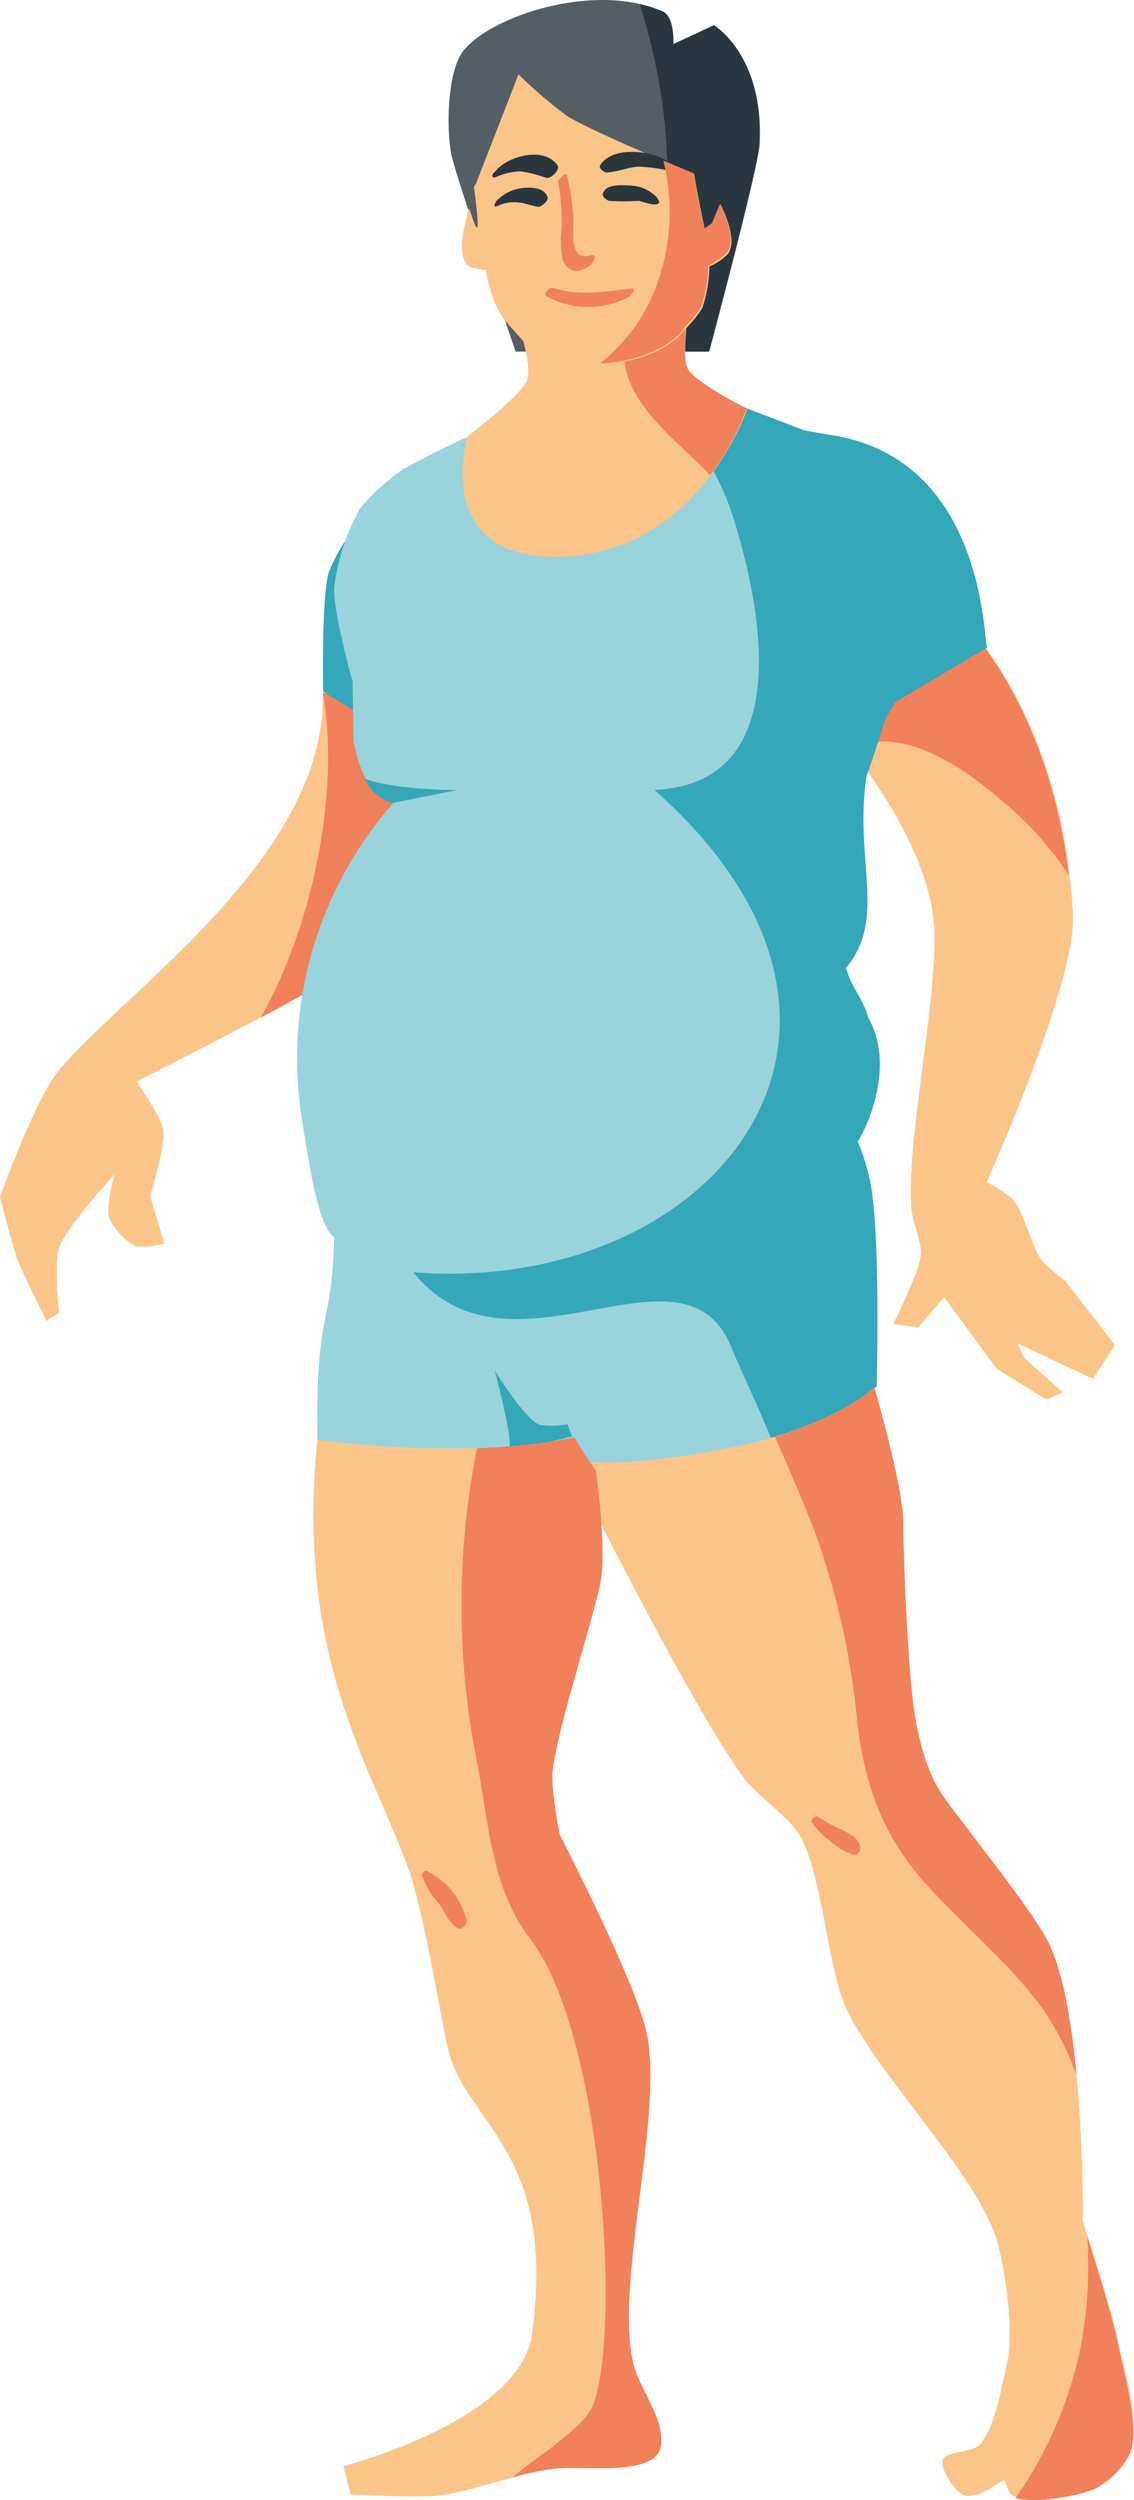 <svg xmlns="http://www.w3.org/2000/svg" width="104.331" height="230" viewBox="0 0 104.331 230"><defs><style>.a{fill:#fbc58a;}.b{fill:#f0815a;}.c{fill:#34a7b9;}.d{fill:#99d4dc;}.e{fill:#565e65;}.f{fill:#2a363f;}.g{fill:#29363e;}</style></defs><g transform="translate(-993.085 -239)"><g transform="translate(993.085 239)"><g transform="translate(0 0)"><g transform="translate(0 63.716)"><path class="a" d="M68.7,86.246c.381,14.9-17.729,27.082-24.146,34.587-2.23,2.556-5.547,11.8-5.547,11.8s1.088,4.351,1.631,5.819c.544,1.414,2.665,5.6,2.665,5.6l1.142-.761s-.489-4.568,0-5.982c.653-1.9,5.112-6.743,5.112-6.743s-.87,2.991-.489,4.024a5.658,5.658,0,0,0,2.447,2.61,8.083,8.083,0,0,0,2.61-.272l-1.305-4.4s1.468-4.568,1.2-6.145c-.218-1.142-2.447-4.351-2.447-4.351s12.236-6.2,16.152-8.484c5.71-3.372,9.571-11.094,9.571-11.094l1.74-11.42Z" transform="translate(-39.009 -86.246)"/><path class="b" d="M70.824,86.246c1.686,9.3-1.088,21.807-5.71,29.91,1.9-1.033,3.644-1.958,4.731-2.61,5.71-3.372,9.571-11.094,9.571-11.094l2.012-13.324Z" transform="translate(-41.131 -86.246)"/></g><path class="c" d="M73.122,75.6a32.185,32.185,0,0,1,.272-4.568,16.783,16.783,0,0,0-1.523,2.882c-.707,2.067-.544,11.04-.544,11.04l3.807,2.338C75.732,82.4,73.231,80.659,73.122,75.6Z" transform="translate(-41.599 -21.33)"/><g transform="translate(75.495 55.337)"><path class="a" d="M121.052,87.354s9.082,9.68,10.333,18.544c.87,6.254-2.556,20.448-1.958,27.246.109,1.033.925,2.991.87,4.024-.163,1.686-2.556,6.417-2.556,6.417l2.284.326,2.393-2.774,2.284,3.1,2.556,3.48,4.568,2.828,1.523-.653-3.535-3.154-.653-1.36,6.961,3.263,2.012-3.1-4.622-5.982a17.076,17.076,0,0,1-2.012-1.686c-1.033-1.305-1.686-4.568-2.828-5.819a14.626,14.626,0,0,0-2.338-1.523s8.266-18.273,7.94-24.635c-1.142-20.176-11.8-28.768-11.8-28.768Z" transform="translate(-121.052 -77.13)"/><path class="b" d="M138.182,95.837a30.322,30.322,0,0,1,5.71,6.472c-2.121-17.62-11.529-25.179-11.529-25.179L121.052,87.354a43.01,43.01,0,0,1,2.774,3.317C128.883,88.224,135.082,93.118,138.182,95.837Z" transform="translate(-121.052 -77.13)"/></g><path class="d" d="M123.433,68.146a101.336,101.336,0,0,1-7.07-8.157c-.6-.109-1.033-.163-1.033-.163l-5.819-2.23-5.547.435-17.13,1.305a89.27,89.27,0,0,0-8.266,3.97,19.418,19.418,0,0,0-4.133,3.752A20.73,20.73,0,0,0,72.1,74.182c-.109,1.577.816,5.329,1.305,7.342.218.816.381,1.36.381,1.36l.109,5.6c.109.489.218.924.326,1.36.653,2.284,1.686,3.916,3.372,4.187a35.58,35.58,0,0,0-8.375,29.693c.489,3.045,1.36,9.3,2.882,10.333-.218,8.756-1.795,6.363-1.523,19.306l16.478,1.2,26.049.979h0l.87.054,7.994-7.885s.381-14.085-.6-18.816a18.991,18.991,0,0,0-1.142-3.7c1.523-2.5,3.154-7.614.979-11.366h0c-.435-1.686-1.523-2.774-2.012-4.459,0-.054-.054-.109-.054-.163a.053.053,0,0,1,.054-.054c3.752-4.514.653-10.061,1.849-17.62.653-1.795,1.36-4.024,1.686-5.112h0c.218-.435.544-.979.924-1.631l2.338-3.154A67.815,67.815,0,0,1,123.433,68.146Z" transform="translate(-41.354 -20.224)"/><path class="c" d="M118.578,60.261c-1.36-.218-2.556-.435-2.556-.435L110.2,57.6l-5.547.435c1.577,3.1,3.535,5.982,4.677,9.408,1.577,4.894,7.4,24.8-7.124,25.451,25.125,22.242,5.275,46.5-22.188,44.376h0c8.973,11.094,24.962-4.133,29.312,7.015.653,1.686,4.079,8.756,4.351,10.55.054.218.054.489.109.761h0l.87.054,7.994-7.885s.381-14.085-.6-18.816a18.994,18.994,0,0,0-1.142-3.7c1.523-2.5,3.154-7.614.979-11.366h0c-.435-1.686-1.523-2.774-2.012-4.459,0-.054-.054-.109-.054-.163a.053.053,0,0,1,.054-.054c3.752-4.514.653-10.061,1.849-17.62.653-1.795,1.36-4.024,1.686-5.112h0c.218-.435.544-.979.924-1.631l8.484-5.058C132.446,79.294,132.718,62.545,118.578,60.261Z" transform="translate(-41.996 -20.224)"/><path class="c" d="M95.619,160.118l-.435-1.088a8.286,8.286,0,0,1-2.5.054c-1.305-.326-4.187-5-4.187-5s1.577,5.982,1.36,6.961C90.562,161.478,95.619,160.118,95.619,160.118Z" transform="translate(-42.975 -27.991)"/><g transform="translate(41.268)"><path class="e" d="M107.859,49.293s4.514-16.859,4.623-19.034c.435-8.212-4.242-10.931-4.242-10.931l-3.752,1.74s.163-2.556-1.033-3.045c-6.254-2.719-15.825.489-18.273,3.7-1.468,1.958-1.523,7.07-1.088,9.408.272,1.631,5.928,18.218,5.928,18.218h17.837Z" transform="translate(-83.856 -17)"/><path class="f" d="M109.8,19.361l-3.752,1.74s.163-2.556-1.033-3.045a13.057,13.057,0,0,0-2.067-.653c3.209,10.17,3.644,20.937-.218,31.161l-.326.816h6.907s4.514-16.859,4.623-19.034C114.424,22.134,109.8,19.361,109.8,19.361Z" transform="translate(-85.364 -17.032)"/><path class="a" d="M106.01,51.53c-.489-.816-.163-3.752-.163-3.752a10.753,10.753,0,0,0,1.468-1.849,13.042,13.042,0,0,0,.653-3.807,5.612,5.612,0,0,0,1.686-1.142c.761-1.033.109-2.937-.653-4.568-.218.489-.761,1.795-.761,1.795l-.707.489s-.761-3.644-.979-5.112c-2.774-1.142-9.245-3.861-11.638-5.275A42.1,42.1,0,0,1,90.4,24.447L86.487,34.508a.511.511,0,0,0-.163.489c.925,6.907-.435,1.523-.489,1.795-.489,1.795-1.033,3.97-.218,5.112.218.326,1.033.489,1.795.544a11.241,11.241,0,0,0,1.468,4.3c.381.489,1.958,2.23,1.958,2.23s.761,2.556.326,3.644c-.6,1.468-5.438,5.112-5.438,5.112s-3.317,11.094,8.049,11.094c13.106,0,17.674-13.6,17.674-13.6S106.772,52.889,106.01,51.53Z" transform="translate(-83.965 -17.605)"/><path class="b" d="M109.344,63.383a23.411,23.411,0,0,0,3.372-6.145s-4.623-2.284-5.438-3.644c-.435-.707-.163-3.752-.163-3.752-.924,1.414-3.1,2.61-5.656,3.1C102.057,57.237,106.3,60.174,109.344,63.383Z" transform="translate(-85.287 -19.669)"/><g transform="translate(14.178 17.039)"><path class="g" d="M99.868,36.987a22.672,22.672,0,0,0,2.719,0c.435.054,1.468.544,1.849.218.163-.109-.109-.435-.163-.544a3.572,3.572,0,0,0-2.61-1.088c-.761-.054-2.067-.109-2.338.707-.163.272.272.6.544.707Z" transform="translate(-99.289 -35.546)"/></g><g transform="translate(4.228 17.268)"><path class="g" d="M88.818,37.443a3.459,3.459,0,0,1,1.958-.272c.6.054,1.142.326,1.74.381.272,0,.979-.6.816-.925-.326-.816-1.36-.87-2.121-.816a3.844,3.844,0,0,0-2.393,1.033c-.272.163-.653.925,0,.6Z" transform="translate(-88.458 -35.796)"/></g><g transform="translate(13.91 13.972)"><path class="g" d="M99.627,34.105c1.033-.054,1.958-.489,2.991-.544a18.676,18.676,0,0,1,3.045.435c.544.054-.163-.761-.326-.87-1.468-1.033-5.166-1.523-6.308.326-.163.218.326.653.6.653Z" transform="translate(-98.996 -32.208)"/></g><g transform="translate(8.904 26.463)"><path class="b" d="M93.637,46.577a7.892,7.892,0,0,0,7.614.054c.109-.054.761-.816.272-.761-2.5.272-4.786.761-7.287-.054-.272-.109-.925.6-.6.761Z" transform="translate(-93.548 -45.804)"/></g><g transform="translate(10.078 16.032)"><path class="b" d="M94.829,35.212a18.843,18.843,0,0,1,.326,4.3,8.248,8.248,0,0,0,.109,2.828c.489,1.305,1.686,1.2,2.61.381.218-.218.6-.979-.054-.816-1.958.6-1.577-2.121-1.577-3.154a21.593,21.593,0,0,0-.6-4.187c-.054-.381-.87.326-.816.653Z" transform="translate(-94.826 -34.45)"/></g><g transform="translate(4.024 14.229)"><path class="g" d="M88.528,34.563a6.4,6.4,0,0,1,2.284-.544,12.839,12.839,0,0,1,2.393.6c.435.109,1.305-.761,1.033-1.142-1.2-1.795-4.677-.87-5.765.6-.272.163-.381.6.054.489Z" transform="translate(-88.236 -32.488)"/></g><path class="b" d="M110.071,37.059c-.218.489-.761,1.795-.761,1.795l-.707.489s-.761-3.644-.979-5.112c-.707-.272-1.686-.707-2.774-1.142a19.571,19.571,0,0,1-.326,10.6,16.4,16.4,0,0,1-5.493,8.049c3.426-.109,6.635-1.577,7.831-3.372a10.753,10.753,0,0,0,1.468-1.849,13.041,13.041,0,0,0,.653-3.807,5.612,5.612,0,0,0,1.686-1.142C111.485,40.594,110.833,38.745,110.071,37.059Z" transform="translate(-85.09 -18.307)"/></g><g transform="translate(52.274 127.621)"><path class="a" d="M95.776,162.2s11.094,22.514,16.206,29.421c1.033,1.414,4.187,3.644,5.058,5.166,2.175,3.7,2.556,12.345,4.4,16.152,2.774,5.819,11.583,14.738,13.65,20.774.87,2.61,1.74,8.919,1.088,11.583-.489,1.958-1.088,6.145-2.61,7.668-.6.6-2.828.544-3.263,1.2-.489.761.924,2.882,1.74,3.317.761.435,2.175-.326,2.175-.326l1.686-1.033s.381,1.251.761,1.468c1.631.816,5.71,0,7.45-.653a7.617,7.617,0,0,0,3.426-3.372c.925-2.447-.653-7.722-1.2-10.278-.544-2.774-3.209-10.931-3.209-10.931s.163-19.2-3.209-25.723c-1.74-3.317-7.5-10.333-9.68-13.432-1.523-2.175-2.284-5.384-2.665-7.94-.544-3.861-.979-13.324-.979-17.239,0-3.154-2.665-12.4-2.665-12.4s-3.861,3.861-14.248,5.765C99.42,163.343,95.776,162.2,95.776,162.2Z" transform="translate(-95.776 -155.621)"/><path class="b" d="M149.94,250.249c-.435-2.067-2.012-7.233-2.774-9.626a40.12,40.12,0,0,1-.6,10.224,37.486,37.486,0,0,1-5.982,13.868c1.795.544,5.493-.163,7.124-.761a7.617,7.617,0,0,0,3.426-3.372C152.006,258.026,150.429,252.751,149.94,250.249Z" transform="translate(-99.418 -162.53)"/><path class="b" d="M120.3,169.325a71.786,71.786,0,0,1,3.752,17.022c.653,5.71,2.284,10.5,6.363,15.01,3.209,3.535,6.961,6.689,9.9,10.387a24.975,24.975,0,0,1,3.916,7.178c-.435-4.731-1.251-9.571-2.61-12.29-1.74-3.317-7.5-10.333-9.68-13.432-1.523-2.175-2.284-5.384-2.665-7.94-.544-3.861-.979-13.324-.979-17.239,0-3.154-2.665-12.4-2.665-12.4s-2.61,2.556-9.136,4.568C117.8,163.235,119.159,166.226,120.3,169.325Z" transform="translate(-97.46 -155.621)"/><g transform="translate(30.414 36.871)"><path class="b" d="M128.975,196.3c.218,0,.653-.544.326-.544-.218,0-.6.544-.326.544Z" transform="translate(-128.881 -195.755)"/></g><g transform="translate(22.373 39.452)"><path class="b" d="M120.161,199.137a7.551,7.551,0,0,0,1.74,1.74,5.621,5.621,0,0,0,2.121,1.251.6.6,0,0,0,.6-.6c-.054-.87-.816-1.251-1.523-1.631a12.715,12.715,0,0,1-2.393-1.305c-.218-.163-.707.381-.544.544Z" transform="translate(-120.128 -198.563)"/></g></g><g transform="translate(28.832 132.243)"><path class="a" d="M99.69,245.712c-1.686-7.5,2.937-23.058,1.2-30.509-1.142-4.84-7.94-18-7.94-18s-.87-4.459-.653-5.928c.6-4.4,3.372-12.671,4.351-17.022.544-2.338.054-7.287-.381-10.6-.653-.979-1.468-1.958-2.121-2.937-3.209.653-11.04,1.686-23.439.163-2.012,19.8,4.786,29.693,8.266,39.155,1.523,4.079,2.828,12.78,3.752,16.859,1.631,6.961,10.061,9.3,7.722,26.267C89.358,251.1,73.1,255.283,73.1,255.283l.653,2.61s6.036.326,8.049.109c2.774-.272,8.049-2.284,10.877-2.5,2.5-.218,6.8.435,8.81-.87,1.033-.653.924-1.849.707-2.937C101.811,249.953,100.071,247.4,99.69,245.712Z" transform="translate(-70.339 -160.657)"/><path class="b" d="M103.4,251.635c-.381-1.686-2.121-4.242-2.447-5.928-1.686-7.5,2.937-23.058,1.2-30.509-1.142-4.84-7.94-18-7.94-18s-.87-4.459-.653-5.928c.6-4.4,3.372-12.671,4.351-17.022.544-2.338.054-7.233-.381-10.55a36.158,36.158,0,0,1-1.958-3.045,56.553,56.553,0,0,1-8.973.979,73.732,73.732,0,0,0,0,28.877c1.088,5.6,1.305,11.583,4.894,16.26,6.8,8.919,8.375,36.871,5.71,43.071-.924,2.121-6.743,5.71-7.287,6.472a23.93,23.93,0,0,1,4.024-.816c2.5-.218,6.8.435,8.81-.87C103.778,253.919,103.615,252.777,103.4,251.635Z" transform="translate(-71.544 -160.653)"/><g transform="translate(9.985 39.856)"><path class="b" d="M81.214,204.476a7.988,7.988,0,0,0,1.577,2.61c.544.761.925,1.849,1.795,2.284.272.109.761-.435.761-.653a6.943,6.943,0,0,0-3.7-4.677c-.163-.054-.489.272-.435.435Z" transform="translate(-81.208 -204.035)"/></g></g><path class="c" d="M75.472,94.888c3.1,1.088,8.592,1.033,8.592,1.033l-6.036,1.2A4.084,4.084,0,0,1,75.472,94.888Z" transform="translate(-41.93 -23.247)"/></g></g></g></svg>
